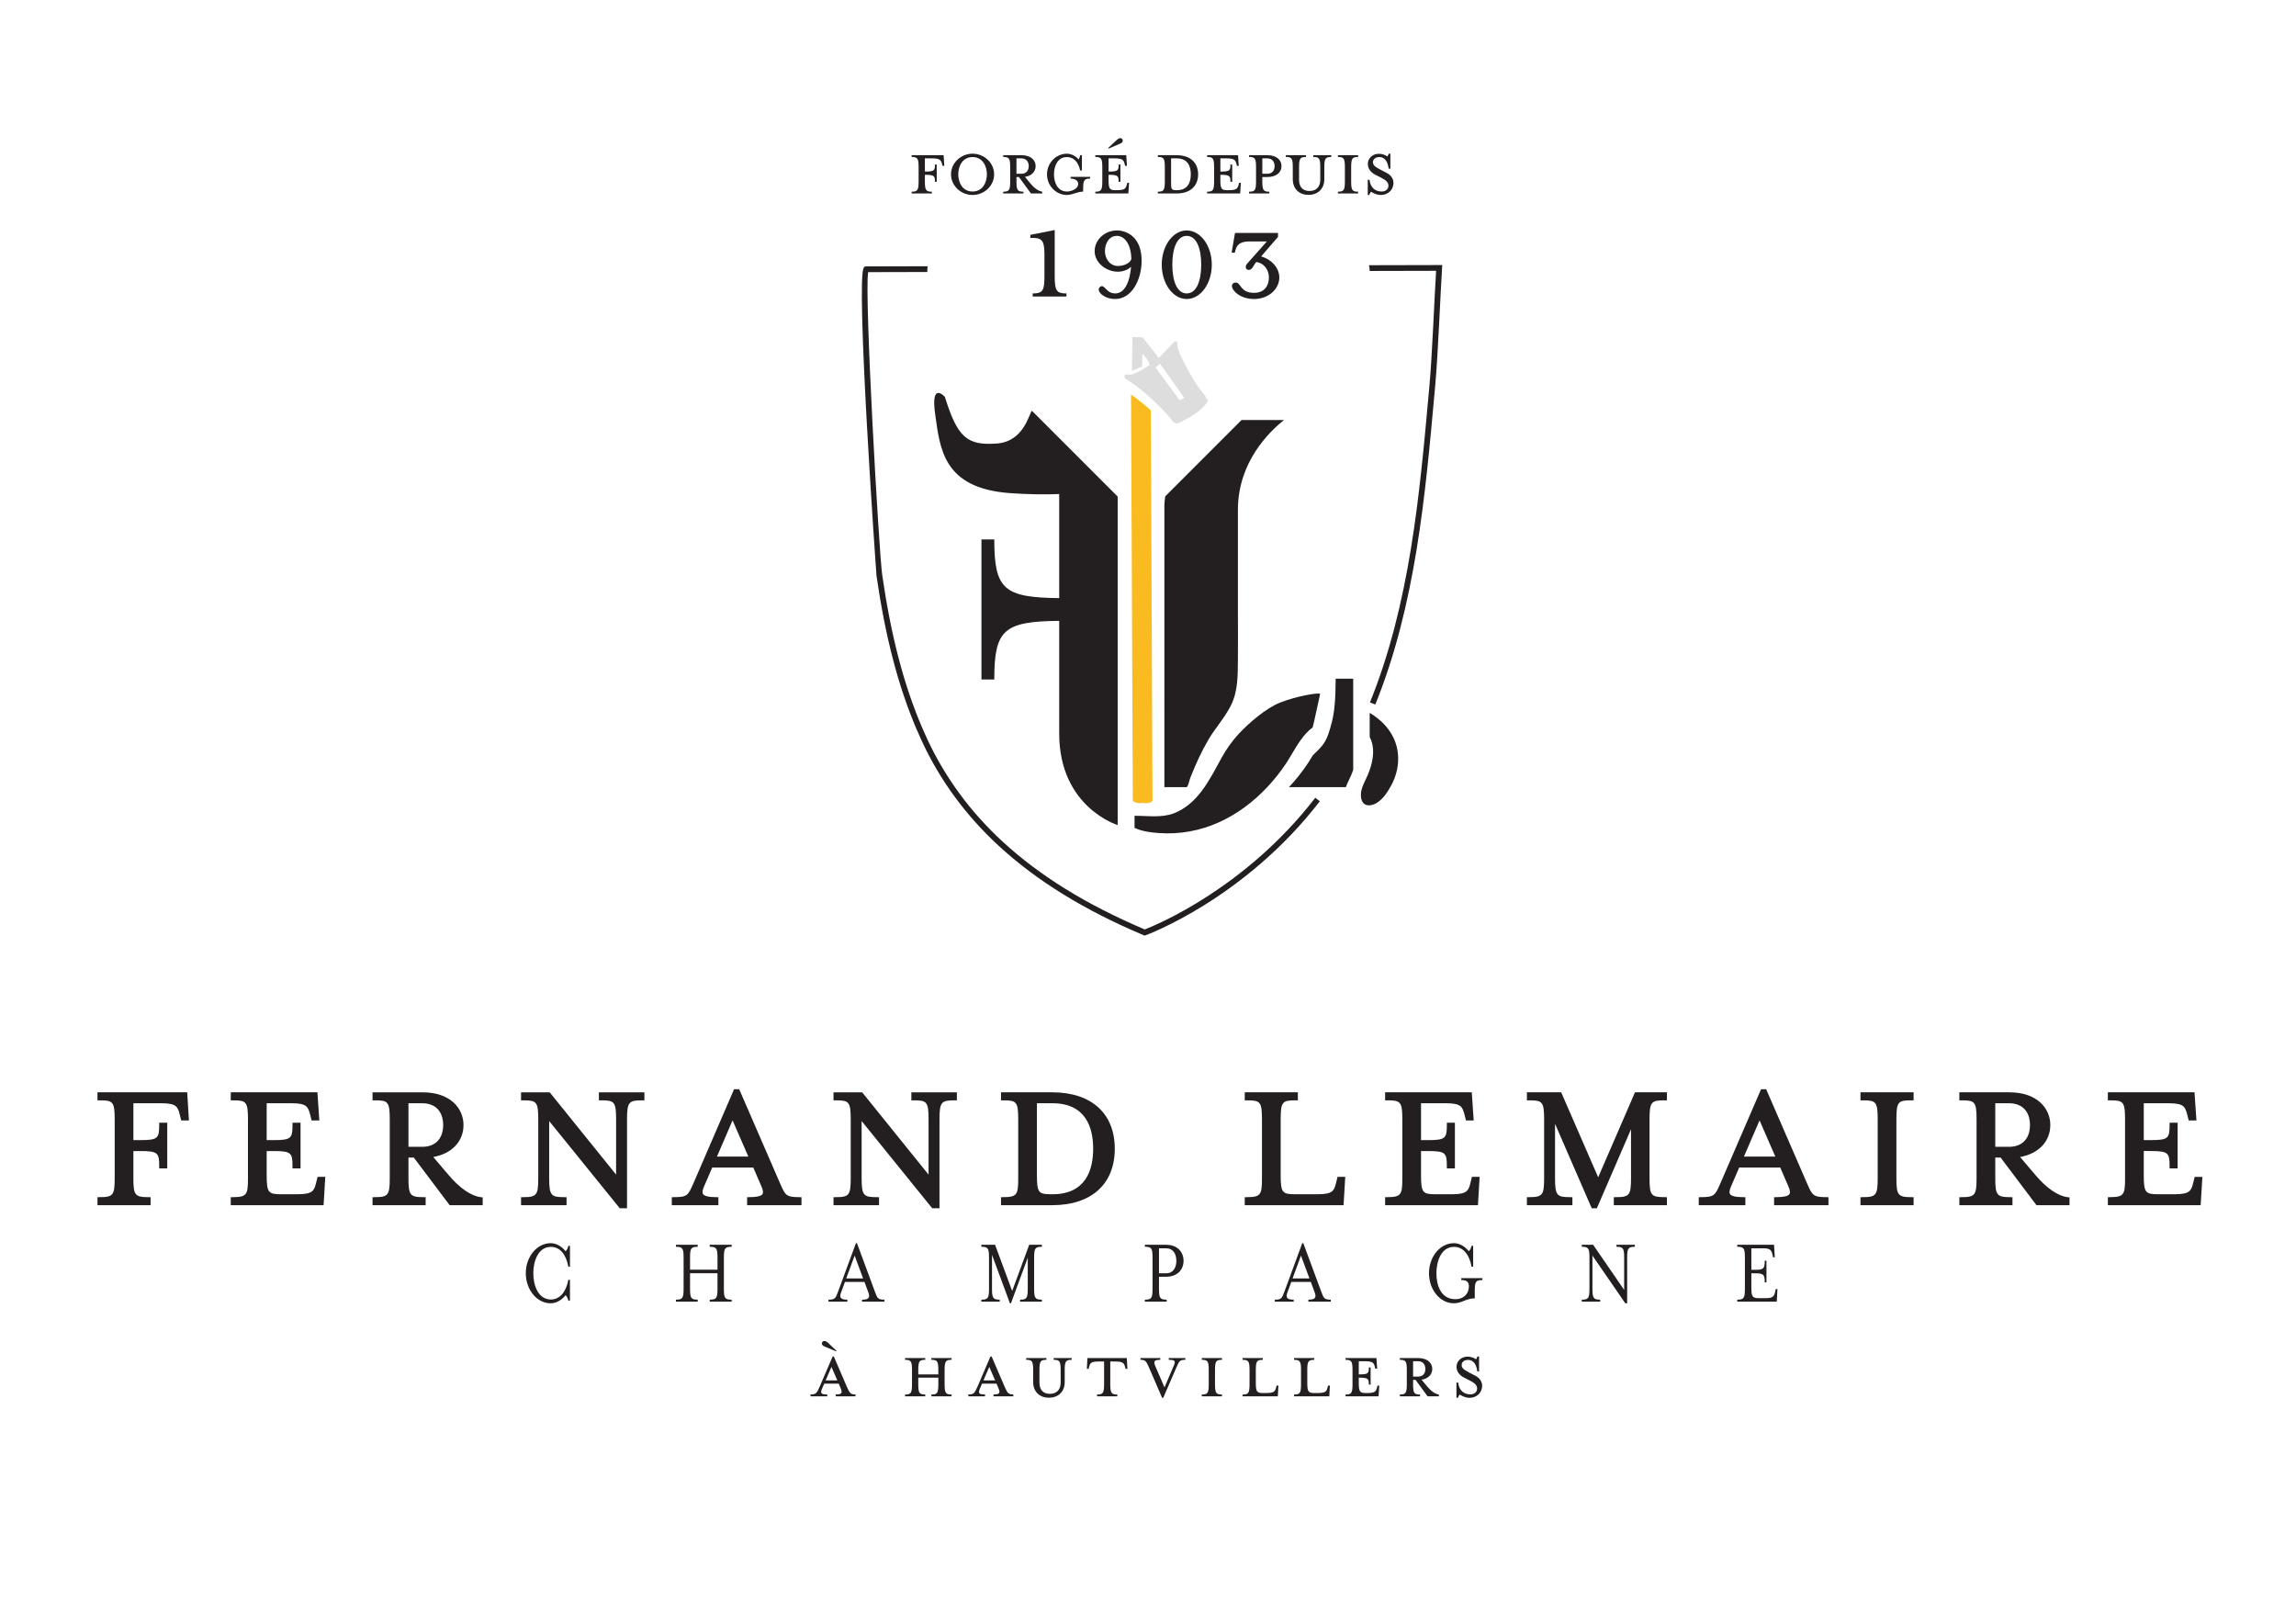 <?xml version="1.0" encoding="UTF-8"?> <svg xmlns="http://www.w3.org/2000/svg" width="1123" height="794" viewBox="0 0 1123 794" fill="none"><path d="M406.68 668.447L403.828 675.058H409.532L406.68 668.447ZM408.927 660.841L402.964 658.335C402.619 658.162 401.969 657.687 401.969 657.039C401.969 656.521 402.359 655.786 403.18 655.786C403.915 655.786 404.389 656.131 405.124 656.779L409.143 660.582L408.927 660.841ZM402.272 678.646C401.192 681.195 401.192 681.931 404.606 681.931V682.837H396.438V681.931C399.075 681.931 399.463 681.411 400.89 678.169L407.243 663.39H407.847L414.199 678.169C415.625 681.411 416.144 681.931 418.435 681.931V682.837H408.755V681.931C411.867 681.931 412.168 681.195 411.088 678.646L410.224 676.658H403.136L402.272 678.646Z" fill="#231F20"></path><path d="M458.95 672.119V670.004C458.95 665.681 458.432 664.988 455.536 664.988V664.124H465.433V664.988C462.58 664.988 462.017 665.681 462.017 670.004V676.917C462.017 681.237 462.58 681.972 465.433 681.972V682.836H455.536V681.972C458.432 681.972 458.95 681.237 458.95 676.917V673.72H449.14V676.917C449.14 681.237 449.658 681.972 452.553 681.972V682.836H442.658V681.972C445.554 681.972 446.073 681.237 446.073 676.917V670.004C446.073 665.681 445.554 664.988 442.658 664.988V664.124H452.553V664.988C449.658 664.988 449.14 665.681 449.14 670.004V672.119H458.95Z" fill="#231F20"></path><path d="M483.868 668.447L481.016 675.058H486.72L483.868 668.447ZM479.46 678.646C478.38 681.195 478.38 681.931 481.793 681.931V682.837H473.625V681.931C476.262 681.931 476.65 681.411 478.077 678.169L484.43 663.39H485.034L491.386 678.169C492.813 681.411 493.332 681.931 495.622 681.931V682.837H485.942V681.931C489.054 681.931 489.356 681.195 488.276 678.646L487.412 676.658H480.324L479.46 678.646Z" fill="#231F20"></path><path d="M513.504 681.628C516.529 681.628 518.776 679.9 518.776 676.138V670.004C518.776 665.681 518.258 664.989 515.362 664.989V664.125H524.178V664.989C521.325 664.989 520.764 665.681 520.764 670.004V675.836C520.764 680.893 517.264 683.529 513.028 683.529C508.794 683.529 505.337 680.893 505.337 675.836V670.004C505.337 665.681 504.818 664.989 501.924 664.989V664.125H511.82V664.989C508.966 664.989 508.404 665.681 508.404 670.004V676.138C508.404 679.9 510.478 681.628 513.504 681.628Z" fill="#231F20"></path><path d="M537.517 665.811C533.541 665.811 533.194 666.545 532.677 668.576L532.461 669.44H531.596L531.856 664.125H551.129L551.429 669.44H550.524L550.308 668.576C549.789 666.545 549.27 665.811 545.296 665.811H543.048V676.919C543.048 681.237 543.609 681.973 546.504 681.973V682.837H536.566V681.973C539.461 681.973 540.022 681.237 540.022 676.919V665.811H537.517Z" fill="#231F20"></path><path d="M575.36 668.792L568.965 683.571H568.404L562.008 668.792C560.625 665.508 560.061 664.988 557.814 664.988V664.124H567.494V664.988C564.384 664.988 564.081 665.768 565.161 668.273L569.57 678.472L573.934 668.273C575.057 665.724 575.057 664.988 571.644 664.988V664.124H579.769V664.988C577.133 664.988 576.742 665.508 575.36 668.792Z" fill="#231F20"></path><path d="M587.791 682.837V681.973C590.688 681.973 591.207 681.238 591.207 676.918V670.005C591.207 665.682 590.688 664.989 587.791 664.989V664.125H597.687V664.989C594.792 664.989 594.274 665.682 594.274 670.005V676.918C594.274 681.238 594.792 681.973 597.687 681.973V682.837H587.791Z" fill="#231F20"></path><path d="M607.748 664.989V664.125H617.644V664.989C614.749 664.989 614.231 665.682 614.231 670.003V676.225C614.231 680.547 614.749 681.238 617.644 681.238H619.156C623.133 681.238 623.649 680.503 624.168 678.473L624.384 677.609H625.293L624.989 682.837H607.748V681.973C610.643 681.973 611.161 681.238 611.161 676.918V670.003C611.161 665.682 610.643 664.989 607.748 664.989Z" fill="#231F20"></path><path d="M632.928 664.989V664.125H642.824V664.989C639.929 664.989 639.41 665.682 639.41 670.003V676.225C639.41 680.547 639.929 681.238 642.824 681.238H644.338C648.313 681.238 648.832 680.503 649.35 678.473L649.566 677.609H650.473L650.173 682.837H632.928V681.973C635.825 681.973 636.344 681.238 636.344 676.918V670.003C636.344 665.682 635.825 664.989 632.928 664.989Z" fill="#231F20"></path><path d="M673.538 678.472L673.757 677.608H674.621L674.273 682.836H658.111V681.972C661.009 681.972 661.527 681.237 661.527 676.919V670.004C661.527 665.681 661.009 664.988 658.111 664.988V664.125H667.662H673.238L673.583 669.311H672.674L672.458 668.447C671.985 666.459 671.423 665.681 667.49 665.681H664.593V672.119H664.854C669.174 672.119 669.521 671.603 669.521 668.705H670.385V677.135H669.521C669.521 674.281 669.174 673.72 664.854 673.72H664.593V676.225C664.593 680.548 665.111 681.237 668.006 681.237H668.526C672.458 681.237 673.022 680.503 673.538 678.472Z" fill="#231F20"></path><path d="M693.621 665.681H691.158V673.201H693.621C696.041 673.201 697.164 671.516 697.164 669.485C697.164 667.409 696.041 665.681 693.621 665.681ZM697.985 677.953C699.713 679.984 701.702 681.669 703.777 681.972V682.836H698.246L692.368 674.8H691.158V676.917C691.158 681.237 691.677 681.972 694.572 681.972V682.836H684.676V681.972C687.57 681.972 688.089 681.237 688.089 676.917V670.004C688.089 665.681 687.57 664.988 684.676 664.988V664.124H693.621C698.073 664.124 700.536 666.416 700.536 669.485C700.536 672.119 698.546 674.281 695.306 674.713L697.985 677.953Z" fill="#231F20"></path><path d="M718.801 683.571C716.554 683.571 714.739 682.491 713.962 681.973C713.705 682.275 713.27 682.837 713.141 683.571H712.363V676.138H713.227C713.573 679.813 715.906 681.886 719.149 681.886C721.006 681.886 722.475 680.85 722.475 678.991C722.475 677.479 721.266 676.313 718.933 675.145L715.993 673.634C713.921 672.554 712.406 670.781 712.406 668.361C712.406 665.639 714.697 663.434 717.807 663.434C719.622 663.434 721.006 664.082 721.914 664.73C722.13 664.473 722.475 664.082 722.562 663.39H723.426V670.694H722.562C722.301 668.102 721.134 665.034 718.023 665.034C716.338 665.034 714.913 665.939 714.913 667.538C714.913 669.053 716.035 669.871 718.671 671.255L721.566 672.77C724.031 674.021 724.938 675.967 724.938 677.65C724.938 681.195 722.13 683.571 718.801 683.571Z" fill="#231F20"></path><path d="M487.346 216.919C473.094 217.869 468.342 214.069 462.166 194.115C462.166 194.115 455.039 186.039 457.414 202.667C459.79 219.295 461.178 238.774 493.979 241.15C503.062 241.807 511.111 241.859 518.067 241.607V292.494C490.849 292.237 486.318 288.063 486.318 263.81H480.039V332.297H486.318C486.318 308.043 490.849 303.873 518.067 303.613V358.677C518.067 394.806 546.667 403.482 546.667 403.482V242.838L504.723 200.891C503.295 202.165 500.945 216.014 487.346 216.919Z" fill="#231F20"></path><path d="M683.676 368.001C682.615 359.418 677.072 352.861 669.931 348.621V360.429C672.563 365.354 671.756 371.345 669.931 376.538C669.619 377.428 669.286 378.298 668.926 379.132C668.082 381.085 667.023 382.969 666.332 384.94C665.723 386.678 665.394 388.484 665.79 390.47C666.612 394.62 670.532 394.43 673.471 392.589C676.559 390.652 678.574 387.453 680.323 384.346C683.098 379.422 684.374 373.625 683.676 368.001Z" fill="#231F20"></path><path d="M653.293 331.896C653.293 336.74 653.139 340.937 652.799 344.68C652.501 347.942 652.04 350.824 651.375 353.344C648.928 362.605 647.92 363.808 642.136 369.33C641.375 370.617 640.639 371.845 639.917 372.941C637.072 377.26 633.896 381.269 630.445 384.94H658.272C658.963 382.969 660.021 381.084 660.865 379.129C661.225 378.298 661.557 377.428 661.869 376.538V360.429V348.621V331.896H653.293Z" fill="#231F20"></path><path d="M605.721 359.055C602.503 362.557 599.729 366.488 597.434 370.669C591.679 381.148 585.979 393.2 574.069 397.76C568.118 400.036 561.145 398.903 554.918 398.947V404.883C557.085 405.767 559.663 406.865 566.653 407.376C587.866 408.931 606.137 399.485 619.822 384.94C623.275 381.269 626.449 377.26 629.294 372.941C630.018 371.845 630.754 370.617 631.513 369.331C634.358 364.513 637.602 358.897 642.021 355.761C643.045 351.963 643.573 348.753 645.678 339.437C645.91 338.416 634.35 340.297 626.062 343.601C619.166 346.351 610.675 353.663 605.721 359.055Z" fill="#231F20"></path><path d="M569.915 242.739C569.386 246.391 569.514 248.762 569.514 248.762V375.445V384.939H580.464C581.23 384.337 581.74 381.539 582.108 380.593C584.606 374.177 587.534 367.701 591.063 361.694C592.566 359.134 594.314 356.734 596.055 354.327C598.222 351.331 600.38 348.329 602.04 345.013C605.595 337.914 605.39 330.071 605.476 322.326C605.566 314.615 605.476 306.899 605.476 299.186V268.318V249.343C605.476 225.979 620.782 211.137 628.043 205.403H607.251L569.915 242.739Z" fill="#231F20"></path><path d="M554.056 391.149C554.027 392.008 555.563 392.735 557.483 392.764C557.967 392.772 558.435 392.735 558.853 392.656C559.279 392.749 559.732 392.808 560.224 392.816C562.113 392.851 563.679 392.181 563.7 391.323L562.879 200.702C559.829 197.947 556.448 195.168 553.197 192.952L554.056 391.149Z" fill="#FABB21"></path><path d="M589.501 193.487C583.096 186.526 575.889 171.458 575.919 169.279C575.948 167.102 575.652 166.467 574.412 167.065L566.788 175.035L558.867 164.946L553.891 164.845L553.609 181.354L558.615 179.255L558.731 173.033C558.731 173.033 560.895 174.625 562.365 178.383C557.945 181.743 553.264 183.209 553.264 183.209L551.704 183.181C551.704 183.181 549.232 182.517 550.133 185.026C551.128 185.599 552.157 186.259 553.197 186.969C556.449 189.185 559.831 191.963 562.88 194.718C567.596 198.979 571.507 203.159 572.817 205.027C575.255 208.498 576.828 206.658 576.828 206.658C576.828 206.658 584.993 203.067 588.808 198.769C592.603 194.467 590.087 196.603 589.501 193.487ZM577.029 195.759L565.157 179.682L567.357 177.85L579.223 194.554L577.029 195.759Z" fill="#DEDDDE"></path><path d="M669.582 129.696C669.782 130.618 669.901 131.561 669.939 132.508L702.422 132.432C701.61 144.662 700.551 173.068 699.198 188.089L698.927 191.11C694.31 242.388 689.537 295.416 670.059 343.497L672.67 344.556C692.301 296.084 697.094 242.845 701.727 191.362L702.001 188.34C703.41 172.681 704.501 143.781 705.329 131.113L705.426 129.612L669.582 129.696Z" fill="#231F20"></path><path d="M559.924 454.524C531.418 442.44 508.673 428.389 490.392 411.568C474.646 397.084 462.226 380.18 453.474 361.324C452.574 359.389 451.709 357.439 450.87 355.477C442.005 334.665 435.856 311.103 431.517 281.328C429.921 270.369 422.685 143.564 424.628 133.084L453.562 133.016C453.54 132.073 453.593 131.132 453.729 130.201L423.725 130.271L422.94 130.368L422.529 130.851C418.39 135.724 428.554 280.513 428.73 281.733C433.106 311.755 439.321 335.539 448.284 356.581C449.132 358.571 450.01 360.549 450.921 362.507C459.83 381.701 472.47 398.904 488.488 413.639C507.117 430.783 530.296 445.077 559.349 457.336L559.856 457.549L560.37 457.365C560.85 457.192 608.737 439.589 645.545 391.839L643.317 390.123C609.06 434.567 565.117 452.516 559.924 454.524Z" fill="#231F20"></path><path d="M47.676 534.173V538.1H48.709C55.165 538.1 56.093 538.672 56.093 547.336V576.119C56.093 584.487 55.334 585.445 48.709 585.445H47.676V589.372H73.654V585.445H72.62C66.001 585.445 65.242 584.487 65.242 576.119V562.893H68.636C77.301 562.893 77.872 563.832 77.872 570.363V571.396H81.805V549.052H77.872V550.085C77.872 556.613 77.301 557.551 68.636 557.551H65.242V539.521H78.822C86.538 539.521 86.996 541.357 88 545.38L88.64 547.932H92.404L91.57 534.173H47.676Z" fill="#231F20"></path><path d="M154.701 578.085C153.696 582.166 153.236 584.029 145.429 584.029H137.812C131.36 584.029 130.433 583.458 130.433 574.788V562.893H133.829C142.494 562.893 143.065 563.83 143.065 570.361V571.394H146.997V549.052H143.065V550.086C143.065 556.613 142.494 557.552 133.829 557.552H130.433V539.52H142.505C150.2 539.52 150.664 541.24 151.777 545.374L152.41 547.932H156.19L155.249 534.172H112.869V538.102H113.902C120.358 538.102 121.286 538.672 121.286 547.336V576.117C121.286 584.154 120.785 585.444 113.902 585.444H112.869V589.372H158.273L159.1 575.529H155.333L154.701 578.085Z" fill="#231F20"></path><path d="M216.757 550.17C216.757 556.842 212.937 560.825 206.539 560.825H199.783V539.521H206.539C212.937 539.521 216.757 543.502 216.757 550.17ZM219.374 574.567L211.914 565.809C220.965 564.197 226.706 558.211 226.706 550.17C226.706 542.209 220.498 534.174 206.629 534.174H182.217V538.101H183.25C189.706 538.101 190.634 538.671 190.634 547.337V576.119C190.634 584.485 189.874 585.443 183.25 585.443H182.217V589.371H208.191V585.443H207.158C200.541 585.443 199.783 584.485 199.783 576.119V566.082H202.395L219.927 589.371H236.091V585.558L235.177 585.45C230.437 584.899 224.826 581.035 219.374 574.567" fill="#231F20"></path><path d="M292.928 538.101H293.961C300.417 538.101 301.345 538.671 301.345 547.337V574.429L268.868 534.174H254.852V538.101H255.885C262.34 538.101 263.268 538.671 263.268 547.337V576.118C263.268 584.486 262.508 585.445 255.885 585.445H254.852V589.373H277.109V585.445H276.076C269.641 585.445 268.608 584.811 268.608 576.118V548.225L303.124 590.875H306.685V547.337C306.685 538.727 307.718 538.101 314.152 538.101H315.185V534.174H292.928V538.101Z" fill="#231F20"></path><path d="M366.027 565.609H350.672L358.315 547.902L366.027 565.609ZM381.628 578.897L361.551 532.669H359.043L339.297 578.357L339.067 578.88C336.555 584.569 336.168 585.444 329.617 585.444H328.584V589.37H351.371V585.444H350.337C346.695 585.444 344.519 584.937 343.868 583.934C343.403 583.218 343.569 581.988 344.376 580.173L348.359 570.957H368.431L372.415 580.166C373.223 582.017 373.389 583.261 372.927 583.969C372.285 584.948 370.108 585.444 366.455 585.444H365.421V589.37H392.019V585.444H390.985C384.524 585.444 384.137 584.572 381.628 578.897" fill="#231F20"></path><path d="M445.756 538.101H446.789C453.245 538.101 454.173 538.671 454.173 547.337V574.429L421.696 534.174H407.68V538.101H408.713C415.168 538.101 416.096 538.671 416.096 547.337V576.118C416.096 584.486 415.336 585.445 408.713 585.445H407.68V589.373H429.937V585.445H428.904C422.469 585.445 421.436 584.811 421.436 576.118V548.225L455.952 590.875H459.513V547.337C459.513 538.727 460.546 538.101 466.98 538.101H468.014V534.174H445.756V538.101Z" fill="#231F20"></path><path d="M534.681 561.775C534.681 571.927 531.219 584.03 514.73 584.03H514.377C508.078 584.03 507.173 583.459 507.173 574.789V539.519H514.73C531.219 539.519 534.681 551.622 534.681 561.775ZM514.641 534.171H489.607V538.102H490.642C497.095 538.102 498.023 538.671 498.023 547.335V576.117C498.023 584.154 497.522 585.443 490.642 585.443H489.607V589.373H514.641C533.807 589.373 545.25 579.055 545.25 561.775C545.25 544.491 533.807 534.171 514.641 534.171" fill="#231F20"></path><path d="M653.574 578.086C652.575 582.166 652.118 584.029 644.399 584.029H633.767C627.316 584.029 626.391 583.458 626.391 574.788V547.336C626.391 538.672 627.316 538.102 633.767 538.102H634.8V534.172H608.824V538.102H609.859C616.314 538.102 617.242 538.672 617.242 547.336V576.117C617.242 584.154 616.742 585.444 609.859 585.444H608.824V589.372H657.146L657.979 575.529H654.216L653.574 578.086Z" fill="#231F20"></path><path d="M719.31 578.085C718.305 582.166 717.845 584.029 710.037 584.029H702.419C695.969 584.029 695.043 583.458 695.043 574.788V562.893H698.438C707.102 562.893 707.673 563.83 707.673 570.361V571.394H711.606V549.052H707.673V550.086C707.673 556.613 707.102 557.552 698.438 557.552H695.043V539.52H707.114C714.809 539.52 715.271 541.24 716.385 545.376L717.018 547.932H720.799L719.858 534.172H677.477V538.102H678.511C684.965 538.102 685.893 538.672 685.893 547.336V576.117C685.893 584.154 685.393 585.444 678.511 585.444H677.477V589.372H722.878L723.707 575.529H719.942L719.31 578.085Z" fill="#231F20"></path><path d="M781.687 575.738L763.596 534.173H746.824V538.101H747.859C754.315 538.101 755.243 538.672 755.243 547.337V576.118C755.243 584.486 754.483 585.445 747.859 585.445H746.824V589.372H769.083V585.445H768.05C761.615 585.445 760.584 584.812 760.584 576.118V549.566L778.534 590.876H781.04L797.747 552.245V576.118C797.747 584.486 796.99 585.445 790.366 585.445H789.331V589.372H815.31V585.445H814.275C807.506 585.445 806.807 584.573 806.807 576.118V547.337C806.807 538.672 807.746 538.101 814.275 538.101H815.31V534.173H799.696L781.687 575.738Z" fill="#231F20"></path><path d="M868.333 565.609H852.977L860.621 547.902L868.333 565.609ZM883.934 578.897L863.858 532.669H861.351L841.605 578.357L841.373 578.88C838.861 584.569 838.475 585.444 831.923 585.444H830.889V589.37H853.678V585.444H852.643C849.001 585.444 846.826 584.937 846.175 583.934C845.71 583.217 845.875 581.988 846.683 580.173L850.666 570.957H870.737L874.722 580.166C875.53 582.017 875.697 583.261 875.233 583.969C874.591 584.948 872.414 585.444 868.763 585.444H867.729V589.37H894.326V585.444H893.291C886.83 585.444 886.445 584.572 883.934 578.897" fill="#231F20"></path><path d="M909.984 538.101H911.019C917.475 538.101 918.403 538.671 918.403 547.337V576.118C918.403 584.486 917.644 585.445 911.019 585.445H909.984V589.373H935.963V585.445H934.928C928.31 585.445 927.552 584.486 927.552 576.118V547.337C927.552 538.671 928.478 538.101 934.928 538.101H935.963V534.173H909.984V538.101Z" fill="#231F20"></path><path d="M975.911 539.52H982.667C989.064 539.52 992.883 543.501 992.883 550.169C992.883 556.843 989.064 560.825 982.667 560.825H975.911V539.52ZM995.502 574.567L988.04 565.808C997.091 564.196 1002.83 558.212 1002.83 550.169C1002.83 542.208 996.626 534.173 982.755 534.173H958.342V538.1H959.376C965.834 538.1 966.76 538.672 966.76 547.336V576.12C966.76 584.485 966.002 585.444 959.376 585.444H958.342V589.371H984.32V585.444H983.286C976.668 585.444 975.911 584.485 975.911 576.12V566.083H978.523L996.055 589.371H1012.22V585.557L1011.3 585.451C1006.56 584.9 1000.95 581.035 995.502 574.567" fill="#231F20"></path><path d="M1073.44 575.53L1072.81 578.086C1071.8 582.167 1071.34 584.03 1063.54 584.03H1055.92C1049.47 584.03 1048.54 583.459 1048.54 574.788V562.892H1051.94C1060.6 562.892 1061.17 563.831 1061.17 570.36V571.395H1065.1V549.051H1061.17V550.086C1061.17 556.614 1060.6 557.551 1051.94 557.551H1048.54V539.52H1060.61C1068.31 539.52 1068.77 541.239 1069.88 545.376L1070.52 547.931H1074.3L1073.36 534.172H1030.98V538.102H1032.01C1038.47 538.102 1039.39 538.671 1039.39 547.335V576.116C1039.39 584.154 1038.89 585.443 1032.01 585.443H1030.98V589.372H1076.37L1077.21 575.53H1073.44Z" fill="#231F20"></path><path d="M277.984 636.046C277.784 634.932 277.157 633.818 276.641 633.401C274.631 635.86 272.061 637.342 269.3 637.342C262.621 637.342 257.172 630.716 257.172 622.646C257.172 614.578 262.621 607.952 269.3 607.952C272.061 607.952 274.631 609.389 276.641 611.892C277.157 611.429 277.784 610.409 277.984 609.249H278.776V619.446H277.984C276.881 613.422 273.839 609.758 269.459 609.758C263.136 609.758 260.844 616.9 260.844 622.646C260.844 628.393 263.136 635.489 269.459 635.489C273.839 635.489 276.881 631.778 277.984 625.842H278.776V636.046H277.984Z" fill="#231F20"></path><path d="M337.51 630.159C337.51 634.791 337.986 635.583 341.263 635.583V636.557H330.602V635.583C333.879 635.583 334.355 634.791 334.355 630.159V615.088C334.355 610.455 333.879 609.711 330.602 609.711V608.737H341.263V609.711C337.986 609.711 337.51 610.455 337.51 615.088V620.928H350.938V615.088C350.938 610.455 350.427 609.711 347.15 609.711V608.737H357.852V609.711C354.534 609.711 354.058 610.455 354.058 615.088V630.159C354.058 634.791 354.534 635.583 357.852 635.583V636.557H347.15V635.583C350.427 635.583 350.938 634.791 350.938 630.159V622.647H337.51V630.159Z" fill="#231F20"></path><path d="M411.375 632.059C410.426 634.561 411.175 635.584 414.452 635.584V636.557H405.211V635.584C408.532 635.584 408.723 634.792 409.95 631.548L418.64 607.952H419.151L427.883 631.548C429.1 634.792 429.3 635.584 432.579 635.584V636.557H421.643V635.584C424.922 635.584 425.672 634.609 424.722 632.059L422.827 626.911H413.268L411.375 632.059ZM418.008 614.02L413.902 625.197H422.154L418.008 614.02Z" fill="#231F20"></path><path d="M485.196 630.159C485.196 634.791 485.706 635.583 488.984 635.583V636.557H479.982V635.583C483.261 635.583 483.737 634.791 483.737 630.159V615.088C483.737 610.455 483.261 609.711 479.982 609.711V608.737H486.698L495.066 631.315L503.397 608.737H509.602V609.711C506.284 609.711 505.808 610.455 505.808 615.088V630.159C505.808 634.791 506.284 635.583 509.602 635.583V636.557H498.936V635.583C502.213 635.583 502.689 634.791 502.689 630.159V615.041L494.474 637.343H493.962L485.196 613.651V630.159Z" fill="#231F20"></path><path d="M578.885 616.572C578.885 620.882 575.883 624.358 570.395 624.358H566.876V630.158C566.876 634.79 567.352 635.582 570.629 635.582V636.557H559.967V635.582C563.245 635.582 563.72 634.79 563.72 630.158V615.089C563.72 610.456 563.245 609.71 559.967 609.71V608.737H570.395C575.883 608.737 578.885 612.262 578.885 616.572ZM575.367 616.572C575.367 613.236 573.789 610.456 570.353 610.456H566.876V622.694H570.353C573.789 622.694 575.367 619.956 575.367 616.572" fill="#231F20"></path><path d="M629.685 632.059C628.735 634.561 629.485 635.584 632.762 635.584V636.557H623.523V635.584C626.842 635.584 627.033 634.792 628.259 631.548L636.95 607.952H637.461L646.193 631.548C647.413 634.792 647.61 635.584 650.889 635.584V636.557H639.953V635.584C643.231 635.584 643.975 634.609 643.031 632.059L641.137 626.911H631.578L629.685 632.059ZM636.318 614.02L632.211 625.197H640.463L636.318 614.02Z" fill="#231F20"></path><path d="M714.731 625.983V625.055H725.075V625.983C721.796 625.983 721.327 626.775 721.327 631.407V634.933C716.942 634.933 715.166 637.343 711.059 637.343C704.38 637.343 698.934 630.717 698.934 622.647C698.934 614.579 704.38 607.951 711.059 607.951C713.823 607.951 716.391 609.39 718.403 611.893C718.918 611.43 719.546 610.41 719.746 609.247H720.536V619.445H719.746C718.678 613.423 715.599 609.758 711.178 609.758C704.856 609.758 702.568 616.901 702.568 622.647C702.568 628.394 704.622 635.347 711.928 635.347C715.364 635.347 718.443 633.171 718.443 628.998C718.443 627.003 717.458 625.983 714.731 625.983Z" fill="#231F20"></path><path d="M794.394 615.088C794.394 610.456 793.925 609.712 790.647 609.712V608.738H799.647V609.712C796.37 609.712 795.859 610.456 795.859 615.088V637.343H794.951L778.878 614.02V630.158C778.878 634.792 779.389 635.584 782.666 635.584V636.556H773.666V635.584C776.943 635.584 777.417 634.792 777.417 630.158V615.088C777.417 610.456 776.943 609.712 773.666 609.712V608.738H779.229L794.394 630.804V615.088Z" fill="#231F20"></path><path d="M849.697 635.583C852.975 635.583 853.451 634.791 853.451 630.159V615.087C853.451 610.455 852.975 609.711 849.697 609.711V608.738H867.705L868.059 614.859H867.232L867.032 613.934C866.48 611.517 866.087 610.455 862.452 610.455H856.607V620.977H858.581C862.533 620.977 863.161 620.419 863.161 616.525H863.995V627.145H863.161C863.161 623.251 862.533 622.694 858.581 622.694H856.607V629.461C856.607 634.101 857.08 634.838 860.357 634.838H863.753C867.389 634.838 867.824 633.771 868.34 631.313L868.532 630.387H869.364L869.048 636.557H849.697V635.583Z" fill="#231F20"></path><path d="M455.785 93.745V94.609H445.889V93.745C448.785 93.745 449.303 93.01 449.303 88.689V81.774C449.303 77.453 448.785 76.761 445.889 76.761V75.897H455.915H461.533L461.878 81.084H460.971L460.755 80.218C460.237 78.23 459.717 77.453 455.742 77.453H452.371V83.893H452.63C456.951 83.893 457.298 83.374 457.298 80.477H458.162V88.905H457.298C457.298 86.053 456.951 85.492 452.63 85.492H452.371V88.689C452.371 93.01 452.89 93.745 455.785 93.745Z" fill="#231F20"></path><path d="M475.698 76.805C470.598 76.805 468.696 81.515 468.696 85.233C468.696 88.991 470.598 93.658 475.698 93.658C480.795 93.658 482.698 88.991 482.698 85.233C482.698 81.515 480.795 76.805 475.698 76.805ZM475.698 95.343C469.907 95.343 465.152 90.807 465.152 85.233C465.152 79.745 469.907 75.162 475.698 75.162C481.487 75.162 486.242 79.745 486.242 85.233C486.242 90.807 481.487 95.343 475.698 95.343Z" fill="#231F20"></path><path d="M499.626 77.453H497.162V84.973H499.626C502.045 84.973 503.169 83.287 503.169 81.257C503.169 79.182 502.045 77.453 499.626 77.453ZM503.99 89.726C505.718 91.757 507.706 93.442 509.781 93.745V94.609H504.25L498.373 86.571H497.162V88.689C497.162 93.01 497.681 93.745 500.576 93.745V94.609H490.68V93.745C493.576 93.745 494.096 93.01 494.096 88.689V81.775C494.096 77.453 493.576 76.761 490.68 76.761V75.897H499.626C504.077 75.897 506.541 78.187 506.541 81.257C506.541 83.893 504.552 86.053 501.31 86.485L503.99 89.726Z" fill="#231F20"></path><path d="M521.872 95.344C516.469 95.344 512.105 90.806 512.105 85.232C512.105 79.744 516.469 75.162 521.872 75.162C523.947 75.162 526.28 76.373 527.576 78.014C527.879 77.669 528.181 76.589 528.355 75.897H529.175V83.373H528.311C527.491 79.355 525.199 76.805 521.872 76.805C517.032 76.805 515.519 81.601 515.519 85.232C515.519 88.905 517.032 93.659 521.872 93.659C524.033 93.659 527.36 92.319 527.36 89.985C527.36 88.257 525.761 87.348 523.643 87.348V86.484H533.195V87.348C530.299 87.348 529.78 88.084 529.78 92.405V93.701C527.057 93.701 524.379 95.344 521.872 95.344Z" fill="#231F20"></path><path d="M548.178 70.106L542.257 72.656L542.041 72.354L546.061 68.594C546.793 67.946 547.228 67.557 547.96 67.557C548.784 67.557 549.172 68.292 549.172 68.81C549.172 69.458 548.524 69.934 548.178 70.106ZM551.157 90.245L551.376 89.381H552.24L551.892 94.609H535.73V93.745C538.628 93.745 539.146 93.01 539.146 88.689V81.774C539.146 77.453 538.628 76.761 535.73 76.761V75.897H545.284H550.857L551.202 81.084H550.293L550.08 80.218C549.604 78.23 549.042 77.453 545.11 77.453H542.216V83.893H542.473C546.793 83.893 547.141 83.374 547.141 80.478H548.005V88.905H547.141C547.141 86.053 546.793 85.492 542.473 85.492H542.216V87.998C542.216 92.318 542.732 93.01 545.626 93.01H546.148C550.08 93.01 550.641 92.276 551.157 90.245" fill="#231F20"></path><path d="M575.606 77.453H572.795V89.726C572.795 92.535 573.098 93.01 575.258 93.01H575.606C581.308 93.01 582.432 88.689 582.432 85.233C582.432 81.817 581.308 77.453 575.606 77.453ZM566.312 93.745C569.211 93.745 569.727 93.01 569.727 88.689V81.775C569.727 77.453 569.211 76.761 566.312 76.761V75.897H575.476C582.82 75.897 586.018 80.133 586.018 85.233C586.018 90.374 582.82 94.609 575.476 94.609H566.312V93.745Z" fill="#231F20"></path><path d="M605.843 90.244L606.059 89.38H606.925L606.577 94.608H590.416V93.744C593.311 93.744 593.832 93.01 593.832 88.688V81.775C593.832 77.452 593.311 76.762 590.416 76.762V75.898H599.967H605.54L605.888 81.083H604.979L604.763 80.218C604.289 78.231 603.728 77.452 599.795 77.452H596.897V83.892H597.159C601.479 83.892 601.825 83.374 601.825 80.478H602.689V88.904H601.825C601.825 86.052 601.479 85.491 597.159 85.491H596.897V87.998C596.897 92.319 597.416 93.01 600.311 93.01H600.831C604.763 93.01 605.327 92.275 605.843 90.244Z" fill="#231F20"></path><path d="M619.88 77.453H617.417V84.973H619.88C622.297 84.973 623.422 83.287 623.422 81.257C623.422 79.182 622.297 77.453 619.88 77.453ZM620.828 93.745V94.609H610.932V93.745C613.829 93.745 614.348 93.01 614.348 88.689V81.775C614.348 77.453 613.829 76.761 610.932 76.761V75.897H619.88C624.328 75.897 626.794 78.187 626.794 81.257C626.794 84.238 624.328 86.571 619.88 86.571H617.417V88.689C617.417 93.01 617.933 93.745 620.828 93.745" fill="#231F20"></path><path d="M640.484 93.399C643.508 93.399 645.754 91.671 645.754 87.911V81.775C645.754 77.452 645.236 76.761 642.341 76.761V75.897H651.157V76.761C648.304 76.761 647.742 77.452 647.742 81.775V87.608C647.742 92.664 644.242 95.3 640.006 95.3C635.772 95.3 632.316 92.664 632.316 87.608V81.775C632.316 77.452 631.797 76.761 628.902 76.761V75.897H638.798V76.761C635.945 76.761 635.384 77.452 635.384 81.775V87.911C635.384 91.671 637.457 93.399 640.484 93.399Z" fill="#231F20"></path><path d="M654.385 94.609V93.745C657.282 93.745 657.801 93.01 657.801 88.689V81.776C657.801 77.453 657.282 76.761 654.385 76.761V75.897H664.281V76.761C661.386 76.761 660.87 77.453 660.87 81.776V88.689C660.87 93.01 661.386 93.745 664.281 93.745V94.609H654.385Z" fill="#231F20"></path><path d="M675.426 95.344C673.179 95.344 671.364 94.263 670.587 93.745C670.33 94.046 669.894 94.609 669.766 95.344H668.988V87.91H669.852C670.198 91.584 672.531 93.659 675.771 93.659C677.631 93.659 679.1 92.621 679.1 90.764C679.1 89.251 677.891 88.084 675.558 86.916L672.618 85.405C670.542 84.325 669.031 82.552 669.031 80.133C669.031 77.41 671.322 75.205 674.432 75.205C676.247 75.205 677.631 75.853 678.536 76.502C678.755 76.244 679.1 75.853 679.187 75.162H680.051V82.466H679.187C678.926 79.873 677.759 76.805 674.648 76.805C672.963 76.805 671.535 77.712 671.535 79.311C671.535 80.824 672.66 81.645 675.296 83.028L678.191 84.541C680.656 85.793 681.563 87.739 681.563 89.424C681.563 92.966 678.755 95.344 675.426 95.344Z" fill="#231F20"></path><path d="M505.103 145.003V143.495C509.914 143.495 510.846 142.275 510.846 135.096V124.112C510.846 116.933 509.124 116.216 503.955 116.359V114.851L515.871 112.483V135.096C515.871 142.275 516.806 143.495 521.614 143.495V145.003H505.103Z" fill="#231F20"></path><path d="M546.317 115.354C542.228 115.354 540.432 119.374 540.432 122.82C540.432 126.194 542.66 130.07 546.822 130.07C549.764 130.07 552.78 128.634 553.354 126.696C553.212 119.086 549.834 115.354 546.317 115.354ZM545.458 146.222C539.498 146.222 535.622 141.844 538.205 140.192C540.432 138.829 540.864 143.494 545.458 143.494C550.553 143.494 552.706 136.89 553.212 130.429C551.989 131.793 549.336 132.87 546.822 132.87C540.864 132.87 535.406 128.348 535.406 122.82C535.406 117.22 540.36 112.698 546.317 112.698C550.482 112.698 558.378 115.281 558.378 127.557C558.378 136.532 553.713 146.222 545.458 146.222" fill="#231F20"></path><path d="M580.424 115.354C575.616 115.354 573.389 121.6 573.389 129.424C573.389 137.25 575.616 143.494 580.424 143.494C585.304 143.494 587.532 137.25 587.532 129.424C587.532 121.6 585.304 115.354 580.424 115.354ZM580.424 146.222C573.675 146.222 568.223 138.685 568.223 129.424C568.223 120.234 573.675 112.698 580.424 112.698C587.245 112.698 592.701 120.234 592.701 129.424C592.701 138.685 587.245 146.222 580.424 146.222Z" fill="#231F20"></path><path d="M612.812 130.573C612.166 131.578 611.449 132.009 610.801 132.009C610.013 132.009 609.294 131.435 609.294 130.646C609.294 130.142 609.437 129.569 609.94 128.994L619.63 118.082H610.944C607.858 118.082 605.132 118.943 604.341 122.102L603.982 123.538H602.402L604.054 113.918H625.086V115.857L616.832 125.405C622.001 126.841 625.732 131.147 625.732 135.67C625.732 141.341 620.492 146.223 613.384 146.223C606.494 146.223 602.545 142.059 602.545 139.834C602.545 138.973 603.19 138.182 604.484 138.182C606.997 138.182 606.565 143.207 613.384 143.207C618.41 143.207 620.637 139.762 620.637 135.67C620.637 132.009 618.268 128.634 614.461 128.133C614.032 128.634 613.602 129.21 612.812 130.573Z" fill="#231F20"></path></svg> 